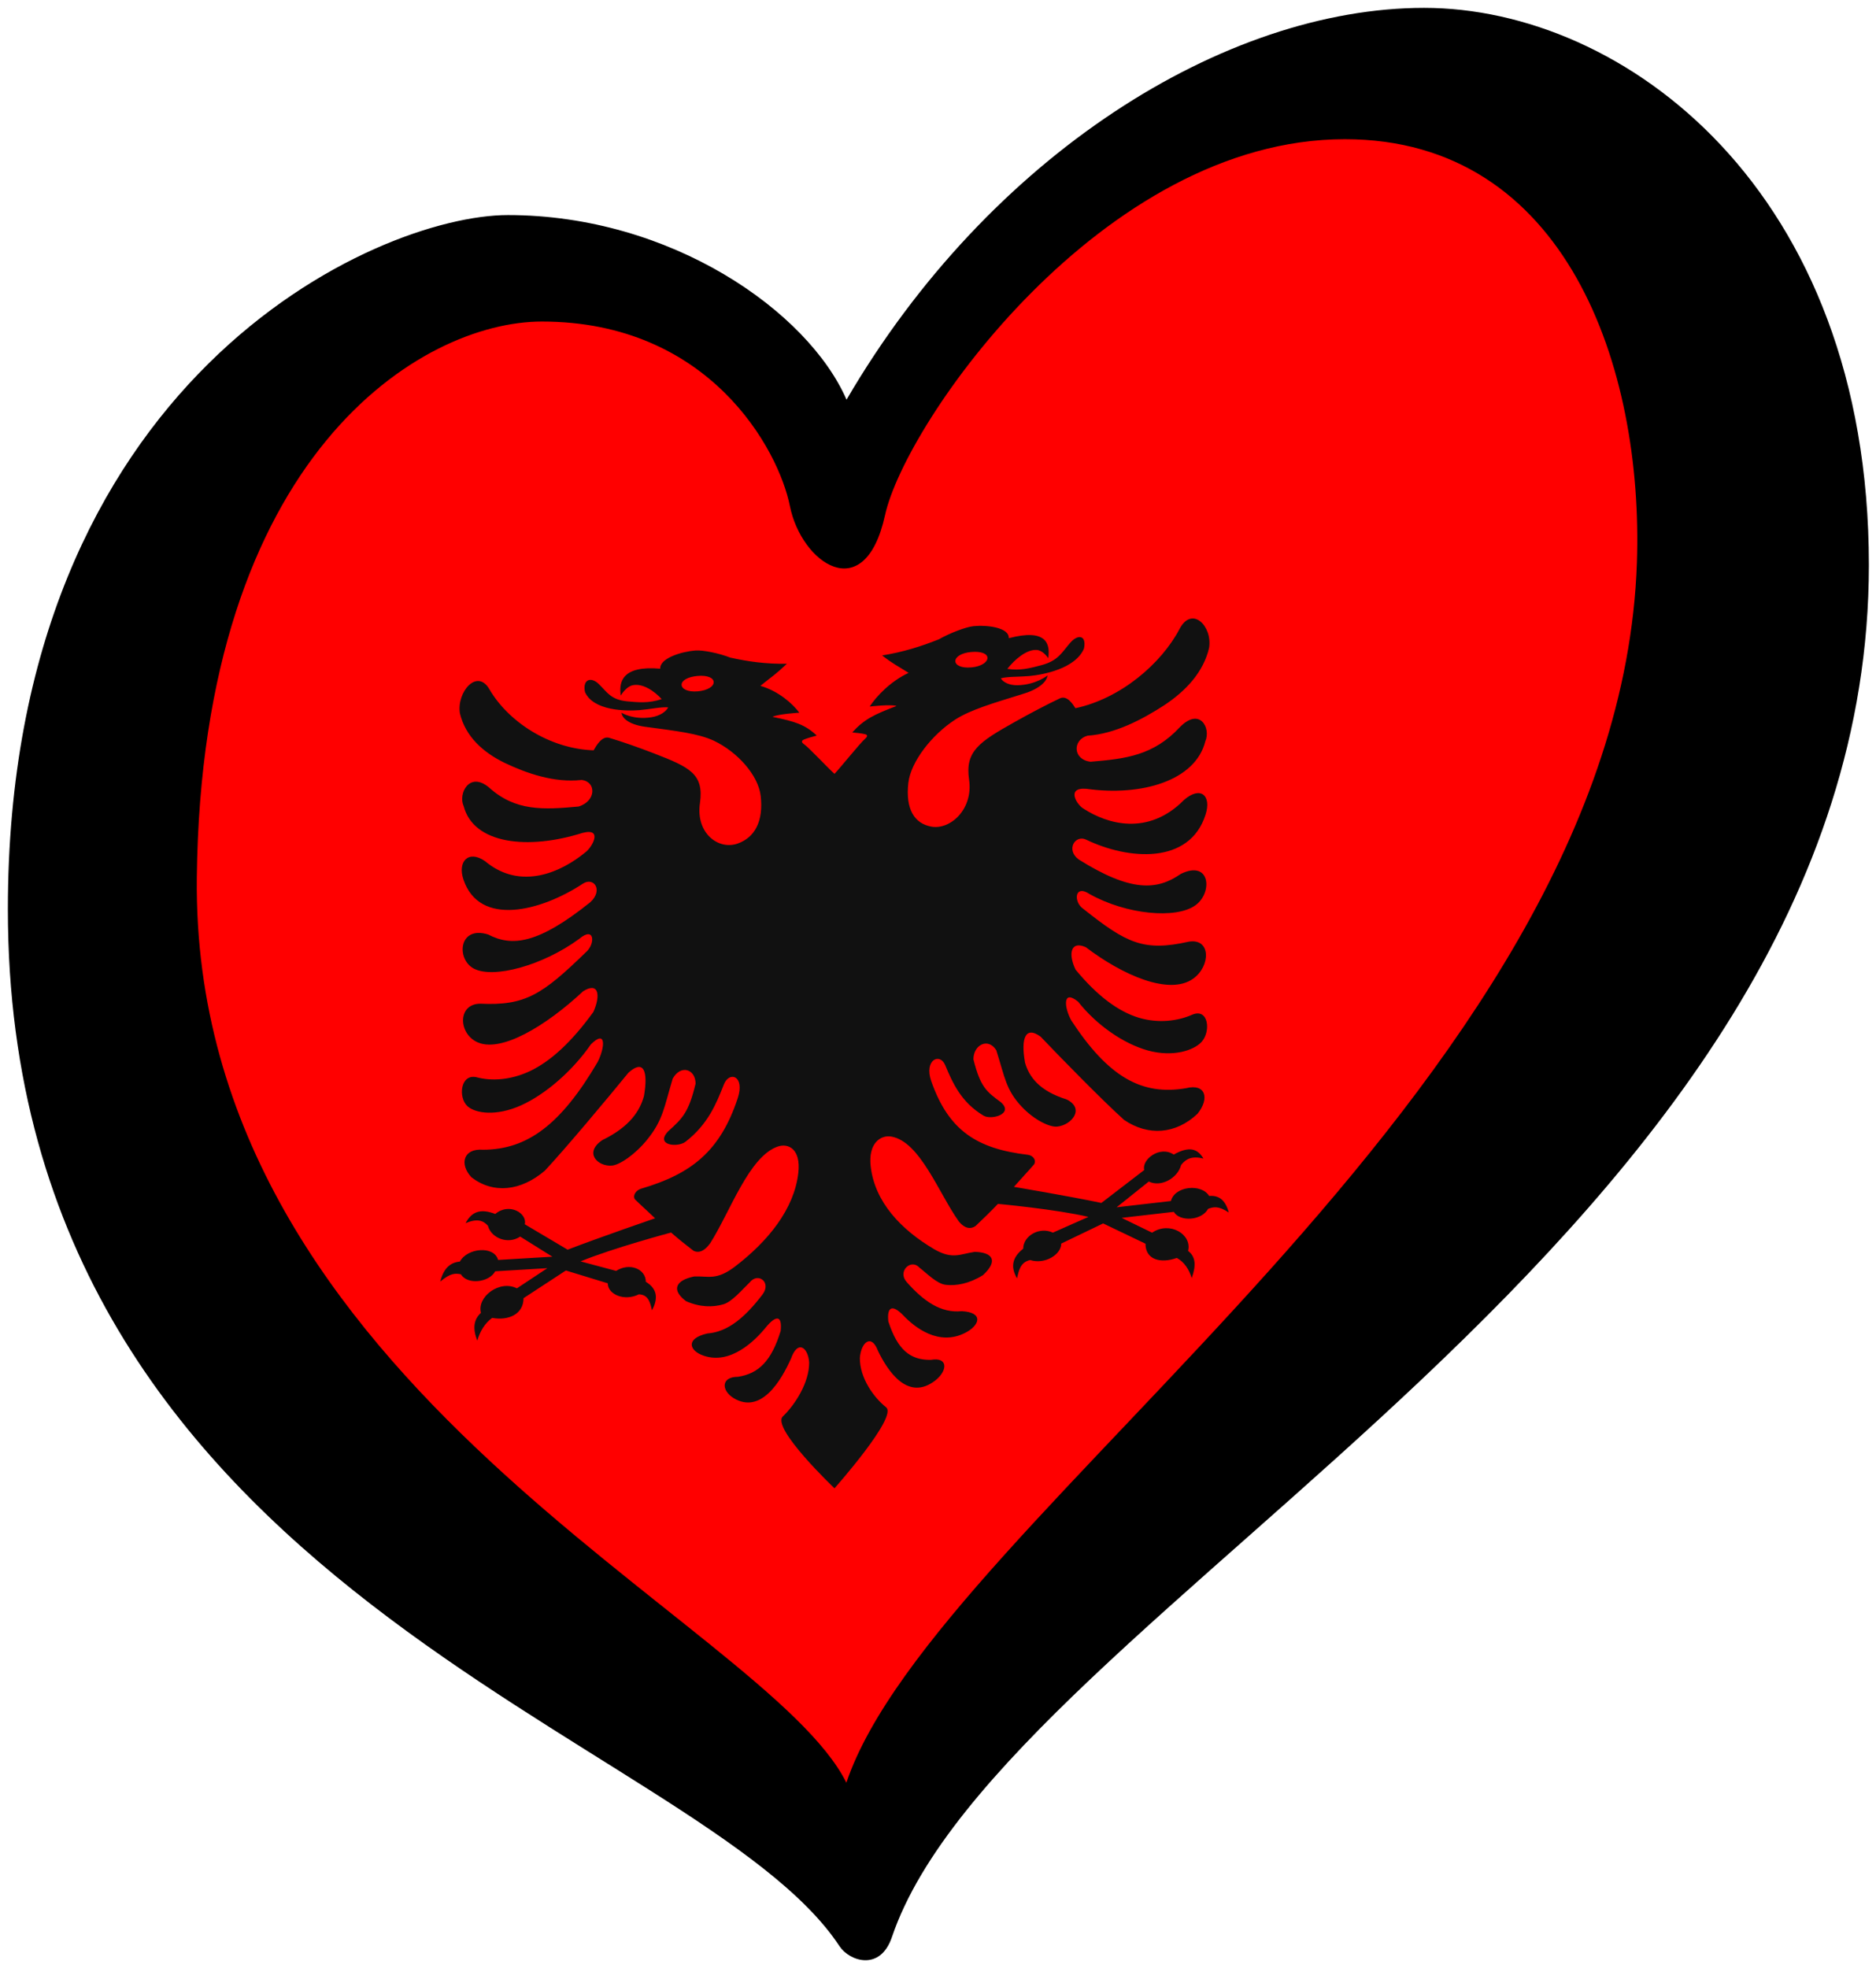 <?xml version="1.0" encoding="UTF-8" standalone="no"?>
<svg
   xmlns:dc="http://purl.org/dc/elements/1.1/"
   xmlns:cc="http://creativecommons.org/ns#"
   xmlns:rdf="http://www.w3.org/1999/02/22-rdf-syntax-ns#"
   xmlns:svg="http://www.w3.org/2000/svg"
   xmlns="http://www.w3.org/2000/svg"
   xmlns:sodipodi="http://sodipodi.sourceforge.net/DTD/sodipodi-0.dtd"
   xmlns:inkscape="http://www.inkscape.org/namespaces/inkscape"
   version="1.1"
   x="0px"
   y="0px"
   width="238.356px"
   height="250px"
   viewBox="0 0 238.356 250"
   enable-background="new 0 0 238.356 250"
   xml:space="preserve"
   id="svg2"
   inkscape:version="1.0.1 (3bc2e813f5, 2020-09-07)"
   sodipodi:docname="20201215091634!EuroAlbania.svg"><defs
     id="defs14"><inkscape:path-effect
       effect="spiro"
       id="path-effect4161"
       is_visible="true" /></defs><sodipodi:namedview
     pagecolor="#ffffff"
     bordercolor="#666666"
     borderopacity="1"
     objecttolerance="10"
     gridtolerance="10"
     guidetolerance="10"
     inkscape:pageopacity="0"
     inkscape:pageshadow="2"
     inkscape:window-width="2560"
     inkscape:window-height="1377"
     id="namedview12"
     showgrid="false"
     inkscape:zoom="1"
     inkscape:cx="119.178"
     inkscape:cy="125"
     inkscape:window-x="-8"
     inkscape:window-y="-8"
     inkscape:window-maximized="1"
     inkscape:current-layer="svg2"
     inkscape:document-rotation="0"
     inkscape:snap-nodes="false" /><path
     style="opacity:1;fill:#ff0000;fill-opacity:1;fill-rule:evenodd;stroke:none;stroke-width:1px;stroke-linecap:butt;stroke-linejoin:miter;stroke-opacity:1"
     d="M 79.684,32.714 23.755,50.907 19.557,168.445 107.71,233.277 233.177,77.027 185.309,7.313 123.102,31.318 105.845,59.769 Z"
     id="path4159"
     inkscape:path-effect="#path-effect4161"
     inkscape:original-d="M 79.683903,32.71434 23.755084,50.907231 19.557321,168.44461 107.71035,233.27673 233.17684,77.026649 185.30854,7.3134061 123.10215,31.317669 105.84468,59.769176 Z"
     inkscape:connector-curvature="0"
     sodipodi:nodetypes="ccccccccc" /><path
     d="m 112.59,178.764 c -1.522,-1.186 -3.366,-3.697 -3.34,-6.274 0.136,-1.932 1.453,-3.163 2.304,-0.893 1.203,2.482 3.783,6.535 7.339,3.714 1.553,-1.276 1.529,-2.953 -0.601,-2.574 -2.63,0.05 -4.246,-1.256 -5.423,-4.879 -0.214,-2.031 0.638,-2.054 1.828,-0.84 1.529,1.621 4.572,4.006 7.929,2.291 1.866,-0.945 2.392,-2.604 -0.426,-2.755 -2.668,0.272 -4.846,-1.267 -7.015,-3.716 -1.189,-1.356 0.565,-2.983 1.617,-1.832 0.939,0.724 2.254,2.095 3.381,2.202 1.303,0.142 2.919,-0.127 4.709,-1.231 1.929,-1.784 1.303,-2.894 -1.039,-2.957 -1.816,0.249 -2.805,1.026 -5.147,-0.332 -4.21,-2.477 -7.557,-5.986 -8.079,-10.513 -0.343,-2.978 1.274,-4.03 2.618,-3.801 3.657,0.621 6.049,7.246 8.58,10.778 0.828,1.01 1.59,0.961 2.128,0.58 1.015,-0.959 1.826,-1.745 2.841,-2.807 0,0 7.444,0.686 11.498,1.653 l -4.514,1.999 c -1.709,-0.794 -3.772,0.404 -3.772,2.041 -1.617,1.26 -1.487,2.56 -0.789,3.764 0.213,-0.9 0.394,-2.06 1.672,-2.324 1.823,0.595 3.948,-0.668 3.948,-2.092 l 5.324,-2.559 5.379,2.575 c 0,2.059 1.951,2.54 3.98,1.807 0.956,0.51 1.571,1.487 1.895,2.56 0.599,-1.641 0.474,-2.752 -0.464,-3.45 0.538,-2.102 -2.341,-3.825 -4.569,-2.315 l -3.87,-1.883 6.624,-0.765 c 0.769,1.294 3.547,1.125 4.358,-0.381 0.693,-0.25 1.278,-0.422 2.629,0.464 -0.426,-1.587 -1.254,-2.209 -2.497,-2.101 -0.944,-1.59 -4.361,-1.284 -4.855,0.643 l -6.899,0.795 4.093,-3.272 c 1.528,0.768 3.672,-0.422 4.101,-2.098 0.609,-0.778 1.36,-1.183 2.839,-0.821 -0.762,-1.283 -1.836,-1.592 -3.775,-0.506 -1.769,-1.186 -4.101,0.644 -3.747,1.963 l -5.446,4.182 c -3.953,-0.834 -11.112,-2.044 -11.112,-2.044 0.852,-0.971 1.717,-1.88 2.568,-2.864 0.307,-0.559 -0.162,-1.138 -0.815,-1.21 -6.388,-0.759 -10.045,-3.015 -12.261,-9.365 -0.927,-2.66 1.077,-3.654 1.766,-2.038 0.953,2.248 2.004,4.705 4.872,6.428 0.989,0.605 3.934,-0.217 2.192,-1.717 -1.804,-1.328 -2.58,-1.899 -3.469,-5.434 0,-1.831 1.866,-2.814 2.906,-1.151 1.113,3.502 1.227,5.041 3.243,7.184 1.527,1.621 3.519,2.626 4.508,2.513 1.78,-0.18 3.571,-2.26 1.191,-3.447 -3.495,-1.09 -4.772,-2.886 -5.287,-4.661 -0.563,-3.126 0.052,-4.717 1.968,-3.323 2.717,2.849 7.903,8.146 10.62,10.586 3.045,2.065 6.538,1.836 9.318,-0.776 1.591,-1.971 1.027,-3.893 -1.465,-3.253 -5.623,0.967 -9.881,-1.453 -14.553,-8.59 -0.915,-1.623 -1.165,-4.048 0.852,-2.404 2.328,2.947 5.723,5.327 8.88,6.204 3.169,0.861 5.785,0.004 6.8,-1.082 1.223,-1.33 0.901,-4.382 -1.215,-3.454 -1.741,0.767 -4.196,1.135 -6.75,0.372 -2.556,-0.775 -5.211,-2.695 -8.029,-6.098 -0.965,-1.977 -0.651,-3.747 1.303,-2.856 4.622,3.516 10.584,6.17 13.627,3.996 2.242,-1.592 2.28,-5.182 -0.563,-4.702 -5.725,1.281 -7.891,0.203 -13.39,-4.169 -1.252,-0.826 -1.165,-3.204 0.826,-1.866 4.622,2.58 10.934,3.193 13.414,1.414 2.23,-1.591 1.904,-5.829 -1.854,-3.989 -3.007,2.095 -6.326,2.334 -12.976,-1.835 -1.678,-1.249 -0.426,-3.179 0.951,-2.517 5.349,2.58 13.14,3.205 15.168,-3.171 0.789,-2.438 -0.638,-3.697 -2.73,-1.874 -4.596,4.654 -9.807,3.022 -12.724,1.138 -0.835,-0.419 -2.368,-2.777 0.324,-2.55 6.964,0.979 13.853,-1.007 15.106,-6.048 0.727,-1.664 -0.703,-4.371 -3.245,-1.778 -3.343,3.597 -6.888,4.021 -11.346,4.387 -2.268,-0.276 -2.292,-2.772 -0.388,-3.309 3.519,-0.232 6.988,-2.073 9.769,-3.878 2.718,-1.8 4.972,-4.188 5.687,-7.286 0.438,-2.753 -2.18,-5.406 -3.757,-2.386 -2.33,4.417 -7.491,8.84 -13.228,10.059 -0.299,-0.474 -1.051,-1.689 -1.978,-1.248 -1.685,0.801 -3.692,1.85 -5.758,3.012 -4.455,2.505 -6.311,3.687 -5.776,7.295 0.558,3.765 -2.382,6.432 -4.81,5.979 -2.118,-0.385 -3.286,-2.196 -2.907,-5.547 0.304,-2.671 2.959,-6.101 5.95,-8.04 1.936,-1.253 4.86,-2.102 8.379,-3.192 2.142,-0.609 3.233,-1.538 3.357,-2.421 0,0 -1.464,1.199 -3.807,1.244 -1.108,0.018 -1.85,-0.405 -2.13,-0.878 0.815,-0.237 2.292,-0.174 3.619,-0.29 1.765,-0.169 5.865,-0.923 6.952,-3.503 0.338,-1.669 -0.739,-1.87 -1.741,-0.732 -1.077,1.229 -1.521,2.288 -3.682,2.858 -1.315,0.346 -2.63,0.73 -4.322,0.468 0.953,-1.215 2.466,-2.505 3.758,-2.405 0.425,0.034 0.989,0.376 1.441,1.041 0.276,-1.818 -0.214,-3.799 -5.011,-2.534 0.076,-1.364 -2.781,-1.704 -4.496,-1.527 -0.977,0.11 -2.969,0.862 -4.408,1.678 -2.28,0.905 -4.534,1.615 -7.19,2.039 1.542,1.183 1.83,1.236 3.369,2.215 -2.328,1.074 -4.132,3.025 -4.946,4.275 0,0 2.718,-0.314 3.407,-0.067 -2.844,1.08 -4.122,1.692 -5.625,3.36 0.526,0.044 1.315,0.128 1.653,0.228 0.352,0.096 0.261,0.335 -0.024,0.578 -0.613,0.521 -3.144,3.683 -3.883,4.452 -0.739,-0.64 -3.271,-3.359 -3.883,-3.773 -0.285,-0.192 -0.376,-0.415 -0.024,-0.573 0.338,-0.158 1.127,-0.381 1.653,-0.517 -1.503,-1.406 -2.78,-1.794 -5.625,-2.376 0.689,-0.367 3.407,-0.529 3.407,-0.529 -0.815,-1.108 -2.618,-2.743 -4.947,-3.41 1.54,-1.248 1.828,-1.351 3.369,-2.805 -2.656,0.04 -4.91,-0.275 -7.19,-0.781 -1.439,-0.564 -3.431,-0.967 -4.408,-0.906 -1.715,0.124 -4.572,0.963 -4.496,2.313 -4.796,-0.426 -5.287,1.642 -5.01,3.411 0.452,-0.744 1.016,-1.185 1.441,-1.293 1.291,-0.326 2.805,0.699 3.758,1.747 -1.691,0.557 -3.007,0.404 -4.322,0.288 -2.161,-0.192 -2.604,-1.174 -3.682,-2.214 -1.002,-0.963 -2.079,-0.574 -1.741,1.036 1.087,2.39 5.186,2.427 6.952,2.286 1.327,-0.116 2.805,-0.438 3.619,-0.343 -0.28,0.522 -1.022,1.074 -2.13,1.25 -2.344,0.366 -3.807,-0.577 -3.807,-0.577 0.124,0.861 1.215,1.599 3.357,1.833 3.519,0.474 6.443,0.811 8.379,1.726 2.991,1.415 5.646,4.381 5.95,6.999 0.38,3.285 -0.789,5.3 -2.907,6.056 -2.428,0.878 -5.369,-1.275 -4.81,-5.137 0.535,-3.702 -1.322,-4.559 -5.776,-6.284 -2.067,-0.801 -4.074,-1.499 -5.758,-2.005 -0.927,-0.279 -1.679,1.069 -1.978,1.594 -5.737,-0.215 -10.898,-3.735 -13.228,-7.744 -1.578,-2.744 -4.196,0.367 -3.758,3.044 0.715,2.973 2.969,4.967 5.687,6.291 2.781,1.319 6.25,2.553 9.769,2.169 1.903,0.204 1.879,2.704 -0.388,3.377 -4.458,0.415 -8.003,0.61 -11.346,-2.401 -2.542,-2.148 -3.971,0.808 -3.245,2.345 1.253,4.822 8.141,5.603 15.105,3.405 2.692,-0.698 1.16,1.928 0.324,2.494 -2.916,2.394 -8.127,4.938 -12.723,1.088 -2.092,-1.457 -3.519,0.052 -2.73,2.352 2.028,6.021 9.819,4.034 15.168,0.517 1.377,-0.902 2.629,0.808 0.951,2.351 -6.65,5.333 -9.969,5.675 -12.976,4.106 -3.757,-1.182 -4.084,3.112 -1.854,4.314 2.48,1.345 8.792,-0.372 13.414,-3.761 1.992,-1.687 2.078,0.676 0.826,1.721 -5.499,5.335 -7.665,6.792 -13.39,6.512 -2.843,0.018 -2.805,3.601 -0.563,4.801 3.043,1.642 9.004,-2.055 13.626,-6.38 1.954,-1.233 2.268,0.481 1.303,2.627 -2.818,3.897 -5.473,6.28 -8.029,7.503 -2.554,1.21 -5.009,1.271 -6.75,0.809 -2.116,-0.558 -2.438,2.551 -1.215,3.667 1.015,0.908 3.631,1.308 6.8,-0.108 3.157,-1.429 6.552,-4.403 8.88,-7.757 2.018,-1.996 1.767,0.472 0.852,2.255 -4.672,7.954 -8.93,11.119 -14.553,11.136 -2.492,-0.204 -3.057,1.817 -1.465,3.51 2.781,2.125 6.274,1.744 9.318,-0.854 2.717,-2.915 7.903,-9.119 10.62,-12.444 1.916,-1.73 2.53,-0.246 1.968,2.978 -0.515,1.865 -1.791,3.885 -5.287,5.586 -2.38,1.605 -0.589,3.37 1.191,3.239 0.989,-0.06 2.981,-1.413 4.508,-3.301 2.016,-2.496 2.13,-4.055 3.243,-7.751 1.041,-1.846 2.906,-1.188 2.906,0.642 -0.889,3.691 -1.665,4.398 -3.469,6.041 -1.742,1.805 1.203,2.112 2.192,1.334 2.868,-2.224 3.919,-4.865 4.872,-7.28 0.689,-1.737 2.693,-1.093 1.766,1.729 -2.216,6.738 -5.873,9.634 -12.261,11.511 -0.652,0.186 -1.122,0.847 -0.815,1.353 0.851,0.835 1.716,1.592 2.568,2.414 0,0 -7.159,2.463 -11.112,3.988 l -5.446,-3.229 c 0.354,-1.381 -1.978,-2.803 -3.747,-1.308 -1.94,-0.746 -3.013,-0.249 -3.775,1.167 1.479,-0.621 2.23,-0.346 2.839,0.324 0.429,1.601 2.573,2.417 4.101,1.381 l 4.093,2.557 -6.898,0.412 c -0.494,-1.84 -3.911,-1.549 -4.855,0.207 -1.242,0.109 -2.071,0.876 -2.497,2.538 1.351,-1.122 1.937,-1.053 2.629,-0.924 0.811,1.365 3.589,1.047 4.358,-0.381 l 6.624,-0.394 -3.87,2.56 c -2.229,-1.121 -5.107,1.107 -4.569,3.114 -0.938,0.861 -1.063,1.995 -0.464,3.531 0.324,-1.13 0.939,-2.214 1.895,-2.892 2.029,0.378 3.98,-0.444 3.98,-2.503 l 5.379,-3.516 5.325,1.627 c 0,1.424 2.124,2.314 3.948,1.401 1.277,0.04 1.459,1.169 1.672,2.031 0.698,-1.326 0.828,-2.649 -0.789,-3.626 0,-1.637 -2.063,-2.474 -3.772,-1.381 l -4.514,-1.209 c 4.054,-1.676 11.498,-3.665 11.498,-3.665 1.015,0.884 1.825,1.528 2.841,2.31 0.538,0.286 1.3,0.202 2.128,-0.952 2.53,-3.976 4.922,-11.019 8.58,-12.28 1.345,-0.464 2.962,0.306 2.618,3.343 -0.523,4.619 -3.87,8.714 -8.079,11.927 -2.342,1.767 -3.331,1.163 -5.147,1.232 -2.342,0.473 -2.969,1.693 -1.039,3.139 1.79,0.791 3.405,0.777 4.709,0.407 1.127,-0.303 2.442,-1.905 3.381,-2.793 1.053,-1.335 2.806,-0.014 1.617,1.549 -2.168,2.828 -4.346,4.749 -7.015,4.943 -2.818,0.644 -2.292,2.211 -0.426,2.83 3.357,1.127 6.4,-1.79 7.929,-3.678 1.189,-1.422 2.042,-1.548 1.828,0.52 -1.177,3.829 -2.793,5.418 -5.423,5.828 -2.13,-0.006 -2.154,1.675 -0.601,2.679 3.556,2.199 6.136,-2.305 7.339,-4.998 0.851,-2.418 2.168,-1.418 2.304,0.49 0.026,2.573 -1.819,5.406 -3.34,6.859 -1.521,1.453 6.559,9.134 6.559,9.134 0,0 8.08,-9.096 6.559,-10.282 z m 10.828,-95.946 c -1.258,0.11 -2.035,0.618 -2.035,1.153 0,0.543 0.777,0.917 2.035,0.807 1.25,-0.109 2.044,-0.661 2.044,-1.205 0,-0.534 -0.794,-0.865 -2.044,-0.755 z m -34.775,3.042 c 1.258,-0.11 2.035,0.262 2.035,0.797 0,0.543 -0.777,1.053 -2.035,1.163 -1.25,0.109 -2.044,-0.304 -2.044,-0.847 0,-0.534 0.794,-1.004 2.044,-1.113 z"
     fill-rule="evenodd"
     id="path4"
     style="fill:#111111;fill-opacity:1;stroke-width:0.247" /><path
     inkscape:connector-curvature="0"
     d="m 25.005,111.472 c 0.6,-53.792 28.594,-70.628 43.839,-70.628 21.29,0 30.083,16.253 31.52,23.449 1.436,7.19 9.494,12.941 12.083,1.147 2.591,-11.794 27.637,-47.758 58.42,-47.758 28.192,0 37.956,29.073 37.111,53.801 C 205.671,138.8 118.95,192.528 107.535,226.452 97.371,205.905 24.288,176.204 25.005,111.472 Z M 180.938,1 c -25.317,0 -55.258,18.698 -73.381,49.771 C 102.667,39.549 85.244,27.32 64.533,27.32 47.844,27.32 1,48.178 1,115.499 c 0,86.88 87.901,104.725 105.671,131.729 1.221,1.857 5.154,3.26 6.655,-1.177 C 127.505,204.206 237.451,156.925 237.451,71.771 237.45,24.015 206.254,1 180.938,1 Z"
     id="path29" /></svg>
